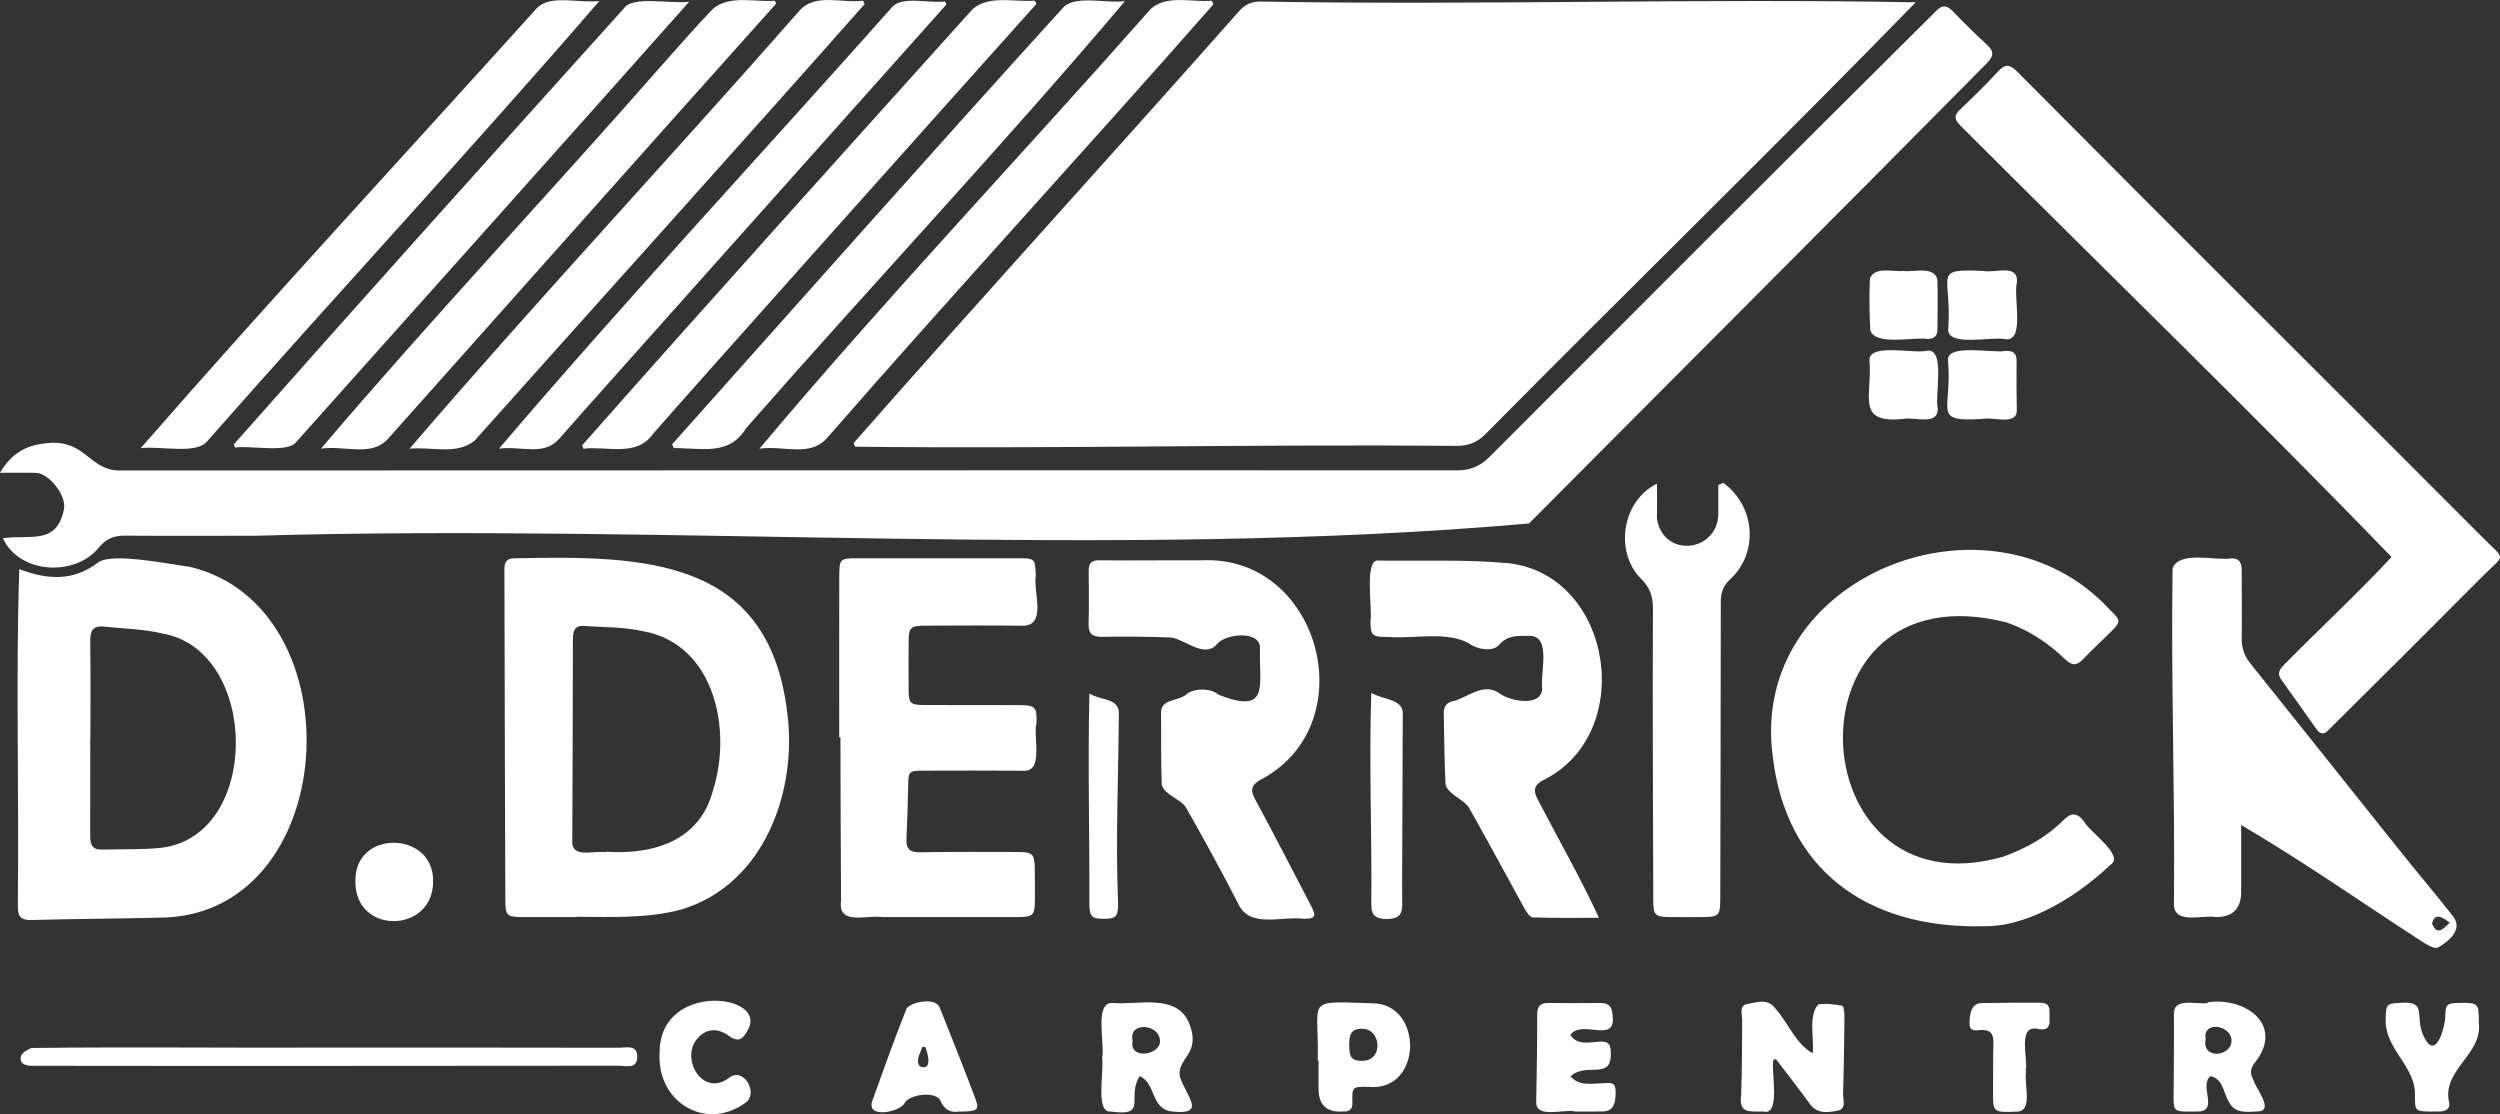 <?xml version="1.0" encoding="UTF-8"?><svg id="Layer_2" xmlns="http://www.w3.org/2000/svg" viewBox="0 0 1107.81 493.7"><rect x="0" y="0" width="1107.81" height="493.7" fill="#333333" stroke="none"/><defs><style>.cls-1{fill:#fff;}</style></defs><g id="Layer_1-2"><path class="cls-1" d="m378.27,196.32c56.46-64.21,114.15-127.34,170.81-191.38,2.67-3,5.63-4.35,9.59-4.25,96.77,1.7,193.43-1.47,290.22.34-62.85,64.53-127.33,127.31-190.68,191.37-3.71,3.72-7.63,5.2-12.84,5.17-88.81-.79-177.69,1.36-266.47.38-.21-.54-.42-1.08-.63-1.62Z"/><path class="cls-1" d="m1.3,238.51c12.05-1.76,23.89,3.2,27.05-12.93,1.24-5.78-6.51-15.89-12.45-16.05-4.87-.13-9.74-.03-15.91-.03,5.15-8.75,11.68-12.07,19.57-12.97,18.12-2.62,19.42,11.56,32.98,11.96,197.69,0,395.38-.17,593.06-.07,5.98,0,10.22-1.75,14.45-5.99,65.89-65.98,131.8-131.96,197.98-197.65,2.86-2.92,4.91-2.29,7.46.35,4.85,5.03,9.8,9.98,14.97,14.69,3.27,2.98,3.01,5.15-.03,8.18-67.41,68.21-135.29,135.95-202.89,203.96-183.8,16.16-377.26.05-564.18,5.44-19.32-.02-38.64.11-57.96-.04-4.86-.04-8.34,1.31-11.58,5.26-10.54,13.04-35.25,11.76-42.53-4.11Z"/><path class="cls-1" d="m1059.74,246.83c-62.59-64.77-127.47-127.5-191.13-191.3-2.6-2.57-2.82-4.34-.1-6.93,5.78-5.5,11.49-11.11,16.91-16.97,3.19-3.45,5.32-3.05,8.47.13,68.6,69.09,137.69,137.7,206.46,206.64,10.18,10.22,9.72,6.91.06,16.66-22.76,22.91-45.66,45.7-68.59,68.42-1.92,2.08-3.6,2.06-5.26-.29-5.19-7.34-10.39-14.67-15.63-21.98-2.29-3.19-.31-5.18,1.8-7.26,15.62-15.82,31.87-30.84,47.02-47.12Z"/><path class="cls-1" d="m8.53,252.2c12.79,4.84,24.1,5.39,35.16-3.1,6.34-4.32,31.94,1,40.49,2.09,74.83,17.89,67.01,155.98-14.39,155.46-18.63.47-37.27.51-55.89,1.03-4.68.13-6.01-1.53-6-6.02.61-49.86-.97-99.62.64-149.45Zm31.53,74.51h-.06c0,14.65.03,29.3-.02,43.95-.01,3.47.91,5.92,4.99,5.81,8.65-.22,17.35.08,25.93-.74,44.92-4.68,44.29-87.14,1.34-94.97-8.48-2.01-17.41-2.16-26.13-3.11-4.55-.5-6.17,1.61-6.11,6.12.18,14.31.07,28.63.07,42.95Z"/><path class="cls-1" d="m255.45,406.38c-7.99,0-15.98.03-23.96-.01-6.84-.04-7.54-.69-7.56-7.38-.16-48.9-.34-97.81-.41-146.71-.07-3.33,1.25-4.99,4.68-4.88,56.96-1.23,112.02-.3,120.54,67.54,4.93,35.3-9.99,76.94-46.67,88.03-14.96,4.12-31.15,3.33-46.61,3.28,0,.04,0,.09,0,.13Zm12.99-28.72v-.24c22.37,1.45,41.78-5.51,47.47-27.08,8.59-26.79.89-64.78-30.77-70.61-8.66-1.92-17.8-1.8-26.74-2.35-3.79-.23-4.53,2.5-4.54,5.71-.05,29.64-.12,59.28-.26,88.91-.81,8.84,9.37,4.73,14.83,5.66Z"/><path class="cls-1" d="m879.53,410.43c-53.52,1.42-88.2-26.25-93.96-75.08-10.93-80.41,96.67-122.63,149.43-65.06,4.93,4.68,4.88,5.23.19,9.89-4.02,3.99-8.22,7.79-12.11,11.9-2.77,2.93-4.88,3.01-7.88.13-7.51-7.21-16.01-12.93-25.98-16.38-99.68-25.37-93.3,130.05-1.6,103.8,10.03-3.65,19.12-8.6,26.67-16.13,3.23-3.22,5.8-3.69,8.95.16,2.37,4.88,18.46,15.36,11.96,19.56-18.29,17.23-39.44,27.49-55.67,27.2Z"/><path class="cls-1" d="m371.88,326.76c0-23.81-.04-47.63.02-71.44.02-7.66.4-7.95,7.84-7.95,23.65-.01,47.29,0,70.94,0,7.98,0,8.02.02,8.3,7.77-1.24,7.09,5.24,22.69-6.37,22.13-13.99-.18-27.98-.08-41.97-.03-7.46.03-7.99.59-8.01,7.95-.02,6.83-.06,13.66,0,20.48.05,5.93.77,6.7,6.64,6.73,14.15.07,28.31,0,42.47.05,6.98.02,7.78.91,7.57,7.78-1.68,6.24,3.55,22.28-6.25,21.29-14.49-.13-28.98-.05-43.46-.03-6.95,0-7.03.18-7.17,6.9-.16,7.82-.41,15.64-.76,23.45-.19,4.24,1.43,5.89,5.86,5.82,14.48-.24,28.97-.16,43.46-.13,6.64.02,7.44.87,7.54,7.53.07,4.5.08,8.99.06,13.49-.03,7.1-.67,7.8-7.68,7.81-19.98.04-39.97.01-59.95.02-6.84-1.06-19.79,3.91-18.26-7.19-.12-24.14-.29-48.28-.27-72.42h-.57Z"/><path class="cls-1" d="m993.12,365.59c0,10.95,0,20.23,0,29.51q.01,11.28-11.14,11.27c-6.27-1.1-19.18,3.69-18.65-6.36.47-49.34-1.35-98.99-.6-148.2,3.09-7.94,19.04-3.21,26.24-4.38,3.63,0,4.36,2.3,4.36,5.31,0,9.99.19,19.97.01,29.96-.08,4.42,1.21,7.98,3.96,11.42,22.17,27.65,44.2,55.41,66.33,83.08,7.58,9.48,15.45,18.74,22.94,28.29,5.39,6.05-1.29,11.56-6.23,14.39-1.7.8-5.28-1.48-7.6-3-27.08-17.55-51.41-34.68-79.63-51.3Zm92.44,43.21c-4.01-2.81-6.59-4.28-7.88.45,2.05,4.86,4.14,3.39,7.88-.45Z"/><path class="cls-1" d="m708.52,406.7c-10.52,0-19.91.14-29.29-.17-1.25-.04-2.74-2.25-3.57-3.75-8.29-14.99-16.35-30.11-24.8-45-2.27-3.54-9.19-5.82-10.3-10.12-.55-10.46-.56-20.95-.8-31.42-.08-3.7,1.69-5.26,5.3-5.82,6.38-2.24,13.07-8.21,19.96-2.78,4.42,2.95,17.98,5.8,18.37-2.45-1.01-6.47,4.24-23.49-5.59-23.41-4.96-.05-9.77-.48-13.66,4.1-2.56,3.01-9.57,1.92-12.93-.6-9.87-5.89-25.06-2-36.43-3.06-6.63.07-7.47-.5-7.51-7.21,1.06-5.04-3.1-28.03,3.87-26.61,19.12.27,38.34-.58,57.32,1.17,46.32,5.31,57.08,76.01,14.96,96.34-3.79,2.18-4.01,4.63-2.09,8.22,9.21,17.74,18.75,34.29,27.19,52.58Z"/><path class="cls-1" d="m512.58,248.29c6.66,0,13.32.04,19.99,0,52.28-2.5,72.66,72.65,26,97.26-4.17,2.31-4.62,4.55-2.36,8.72,8.48,15.66,16.63,31.51,24.84,47.31,2.35,4.53,1.78,5.47-3.39,5.57-9.91-1.36-24.07,4.56-29.15-7.03-7.38-14.36-15.15-28.52-23.13-42.56-2.25-3.42-9.51-5.47-10.57-9.75-.39-10.81-.26-21.64-.3-32.47.26-5.93,8.25-4.5,11.65-8.04,3.54-2.47,10.61-2.35,13.91.61,22.87,8.86,17.76-4.21,18.26-20.55.39-8.22-15.69-6.78-19.44-1.51-5.51,5.69-13.94-2.59-20.03-3.37-10.14-.38-20.29-.46-30.44-.29-4.26.07-6.14-1.26-6.04-5.66.18-7.82.16-15.66.04-23.48-.05-3.39,1.24-4.82,4.69-4.77,8.49.12,16.99.04,25.48.04v-.03Z"/><path class="cls-1" d="m734.25,214.3c0,5.7.09,10.61-.02,15.52,2.75,17.91,27.8,14.98,27.2-3.13.01-3.91,0-7.82,0-11.73l2.16-1.01c14.13,10.14,15.98,31,2.96,42.85-3.15,2.97-4.03,6.08-4.03,10.12-.01,43.47-.13,86.94-.22,130.41-.02,8.73-.3,9.02-8.95,9.05-4.5.02-8.99.05-13.49-.01-6.42-.09-7.22-.85-7.25-7.24-.12-43.14-.37-86.28-.15-129.41.04-5.33-1.27-9.3-5.22-13.22-11.93-11.82-8.57-34.52,7.01-42.19Z"/><path class="cls-1" d="m383.14,1.81c-57.27,64.75-115.23,128.91-172.79,193.41-8.1,6.5-18.08,2.71-28.85,3.59,56.4-65.73,115.55-128.92,172.72-194.02,6.98-8.04,18.9-3.2,28.23-4.49l.69,1.52Z"/><path class="cls-1" d="m537.71,1.9c-56.61,64.47-114.83,127.52-171.22,192.19-7.69,8.61-18.84,3.25-29.94,4.71,55.88-66.52,115.9-129.76,173.49-194.96,7.17-6.3,18.17-2.71,26.93-3.53l.72,1.59Z"/><path class="cls-1" d="m103.57,196.96C160.86,132.18,218.68,67.86,276.57,3.6c3.56-5.53,20.61-1.81,28.8-2.81-58.03,65.31-115.93,129.92-174.07,195.03-3.81,5.1-20.3,1.46-27.13,2.48-.2-.45-.4-.9-.59-1.35Z"/><path class="cls-1" d="m459.3,1.69c-44.19,49.27-157.63,176.31-170.03,190.68-7.2,10.18-20.14,5.28-30.74,6.44-.19-.49-.37-.99-.56-1.48,57.22-64.8,115.17-128.97,172.98-193.24,7.31-6.42,18.57-3.09,27.52-3.78.28.46.55.92.83,1.38Z"/><path class="cls-1" d="m265.59.44c-56.93,65.93-116.18,129.64-173.74,195.04-4.81,6.05-20.42,2.05-29.5,3.11C119.9,132.63,179.26,68.62,237.88,3.62c6.04-6.18,18.14-2.11,27.71-3.18Z"/><path class="cls-1" d="m343.91,1.63c-57.59,64.26-114.87,128.8-172.32,193.19-7.45,7.62-18.6,2.52-29.36,3.97,48.98-57.59,100.7-112.42,150.52-169.28,7.65-8.56,15.17-17.24,23.1-25.53,7.4-6.37,18.52-2.92,27.5-3.66l.55,1.31Z"/><path class="cls-1" d="m297.81,196.91c57.57-64.49,114.88-129.22,173-193.22,5.03-6.14,19-2.1,27.67-3.16-54.33,64.26-112.34,125.84-167.89,189.23-7.57,12.45-19.76,8.68-31.99,8.82-.26-.56-.52-1.11-.78-1.67Z"/><path class="cls-1" d="m419.4,1.96c-46.82,52.48-161.4,180.69-171.63,192.51-6.96,7.78-16.47,3.05-26.65,4.33,56.69-66.48,116.27-130.44,174.33-195.79,4.32-4.89,16.76-1.4,23.28-2.38.22.44.45.89.67,1.33Z"/><path class="cls-1" d="m145.77,464.22c42.79,0,85.58-.03,128.36.07,3.26,0,8.41-1.65,8.25,4.2-.15,5.42-5.08,3.76-8.19,3.76-86.74.05-173.48.17-260.22.03-2.79-.07-5.48-.96-4.71-4.17.38-1.56,2.86-3,4.69-3.72,43.8-.54,87.92.02,131.81-.17Z"/><path class="cls-1" d="m785.84,469.59c-1.22,5.15,3.49,25.08-4.52,22.95-6.63-.02-10.91.82-9.76-7.66.41-10.96.35-21.93.44-32.9.02-2.68-1.58-6.4,2.35-7.08,4.14-.71,8.94-2.71,12.39,2.05,5.66,6.27,9.05,15.76,16.54,19.79.65-6.49-2.05-16.69,2.44-21.66,3.47-.53,7.16-.04,10.67.61.58.11.94,2.95.93,4.53-.11,11.47-.25,22.94-.61,34.41-.09,2.68,1.69,6.8-2.52,7.56-4.24.76-8.92,1.56-12.25-3.06-4.84-6.72-9.98-13.23-14.99-19.83-.37.1-.75.2-1.12.3Z"/><path class="cls-1" d="m978.31,444.14c16.44-2.41,33.74,9.72,21.33,26.17-2.78,3.18-2.69,5.5-.89,8.75.97,3.36,8.95,13.06,1.97,13.44-4.8.23-10.36,1.08-12.91-4.03-2.7-4.18-2.53-10.39-8.32-11.62-5.05,4.29,3.42,14.87-4.86,15.66-12.74.15-11.45.83-11.42-10.52.02-10.63.22-21.26.1-31.89-.72-8.58,9.72-4.83,15.01-5.62,0-.11,0-.22,0-.34Zm-.9,16.18c-2.04,9.46,11.61,7.98,11.42.71-.16-7.02-12.96-8.68-11.42-.71Z"/><path class="cls-1" d="m488.41,468.68c1.34-5.83-3.85-25.17,4.9-24.22,11.2.9,27.9-4.26,33.53,8.72,5.8,14.25-5.48,15.28-4.01,24.03,3.21,9.16,12.27,17.34-4.48,15.2-8.36-1.89-6.21-12.32-13.3-15.56-6.11,9.24,4.01,18.06-12.72,15.7-7.31.85-2.84-18.63-3.98-23.88h.06Zm13.48-7.6c-1.86,8.9,12.84,6.49,12.12-.1-.41-7.36-14.07-8.35-12.12.1Z"/><path class="cls-1" d="m583.91,469.95c.8-27.69-6.41-26.32,23.82-25.37,23.18-.38,22.9,39.47-1.38,37.03-7.17-.07-7.25-.07-7.07,6.86.17,2.98-1.25,4.25-4.15,4.06q-10.86.72-10.85-10.11c0-4.16,0-8.31,0-12.47-.12,0-.25,0-.37,0Zm13.95-6.53c.16,2.92-.15,6.7,5.17,6.62,10.31.85,9.37-14.86-.08-14.16-4.65.11-5.12,3.36-5.09,7.54Z"/><path class="cls-1" d="m697.93,492.51c-4.8-1.16-17.31,3.29-17.2-4.08.23-12.97.47-25.94.44-38.91,0-3.72,1.46-5.1,4.97-5.07,7.65.06,15.31.1,22.96,0,5.43-.08,5.39,3.56,5.6,7.43-.11,9.86-13.79-.03-18.84,6.68,4.88,8.05,17.54-1.66,17.83,6.64,1.4,14.45-10.72,5.01-17.74,11.75,3.92,4.44,9.02,3.17,14.24,3.08,2.43.04,5.62-1.2,5.73,3.3.16,6.27-1.34,9.02-5.51,9.19-4.15.1-8.32-.02-12.48.02v-.03Z"/><path class="cls-1" d="m607.64,306.99c5.19,3.26,14.8,2.58,13.95,10.06-.07,17.8-.13,35.6-.19,53.4-.03,10.15-.16,20.29-.03,30.44.06,4.86-2.28,6.33-6.77,6.34-4.37,0-6.92-1.14-6.94-6.13.31-31.31-1.05-62.89-.01-94.1Z"/><path class="cls-1" d="m424.91,492.55c-3.41.57-6.25-.44-8.25-4.9-1.88-4.18-13.81-2.9-15.89,1.31-2.05,3.75-16.72,6.89-14.33-.87,4.95-13.78,9.86-27.59,15.29-41.18,1.92-2.92,13.21-5.34,14.79-.14,5.36,13.45,10.77,26.89,15.83,40.46,1.75,4.68.68,5.34-7.44,5.33Zm-14.86-28.5c-.45-.07-.89-.14-1.34-.22-.75,2.77-3.43,6.27-.94,8.8,5.55,1.92,3.39-5.78,2.28-8.59Z"/><path class="cls-1" d="m482.73,307.31c4.88,3.14,13.22,1.93,13.06,8.79-.19,27.95-1.48,55.92-.36,83.86.11,6.13-.83,7.16-6.15,7.19-5.5.03-6.54-.97-6.56-6.82.14-30.97-.73-62.08.02-93.01Z"/><path class="cls-1" d="m292.32,465.63c.65-30.92,48.8-25.18,38.89-8.93-2.09,3.9-4.14,5.36-8.46,2.17-4.96-3.66-10.08-2.83-13.49,1.08-8.08,8.55,1.72,26.32,13.48,17.91,6.82-5.86,14.07,7.38,7.01,11.19-17.28,12.11-39.25-.72-37.42-23.41Z"/><path class="cls-1" d="m1098.43,453.32c1.67,13.87-16.29,20.85-13.23,34.88.92,3.32-1.94,4.57-4.99,4.32-11.47.11-9.82.19-10.13-9.38-1.25-11.94-13.69-19.13-12.92-32.08.16-5.64.34-6.44,5.9-6.63,14.26-1.3,5.38,7.05,12.26,17.08,4.78,6.7,8.03-6.98,8.23-10.46.14-5.88.22-6.53,6.3-6.63,8.35-.13,8.6.12,8.58,8.89Z"/><path class="cls-1" d="m157.5,390.49c-.52-23.1,34.96-22.41,34.42.21-.04,23.05-34.78,23.61-34.42-.21Z"/><path class="cls-1" d="m897.84,474.68c-1.22,5.11,3.44,18.01-4.34,17.92-10.48.38-10.45.52-10.32-10.14.08-6.82-.03-13.64.14-20.46.1-4.01-1.42-5.8-5.59-5.58-2.01.1-4.99.98-4.99-2.92,0-5.89,1.65-8.94,5.42-9.01,8.64-.16,17.28-.17,25.91-.15,5.5.01,3.83,4.33,4.12,7.32.33,3.39-1.22,5.11-4.75,4.32-9.97-2.33-4.48,13.1-5.85,18.71.08,0,.17,0,.25,0Z"/><path class="cls-1" d="m878.79,120.06c5.15,1.13,15.69-3.47,14.96,5.14-1.71,5.9,3.7,26.33-5.06,25.09-5.75-1.36-26.29,3.73-25.37-4.73,1.72-23.89-7.59-26.6,15.47-25.48v-.02Z"/><path class="cls-1" d="m843.65,120.09c4.71.55,12.83-2.28,14.83,3.51.27,7.45.03,14.93.05,22.39,0,3-1.61,4.2-4.33,4.21-6.34-1.01-23.14,3.21-25.42-3.87-.45-7.61-.47-15.26-.2-22.87,2.21-5.58,10.33-2.88,15.07-3.4v.03Z"/><path class="cls-1" d="m878.35,185.64c-22.51,1.44-13.28-3.58-15.09-25.32-1.52-8.6,19.98-3.53,25.75-4.85,3.04-.02,4.62,1.09,4.59,4.38-.08,7.33-.04,14.65.09,21.98.03,6.93-10.88,2.71-15.35,3.82Z"/><path class="cls-1" d="m843.39,185.63c-21.14,2.21-13.77-10.15-14.95-25.35-1.27-8.61,19.46-3.41,25.23-4.83,8.66-1.61,3.56,19.75,5.01,25.58.1,7.84-10.38,3.54-15.28,4.61Z"/></g></svg>